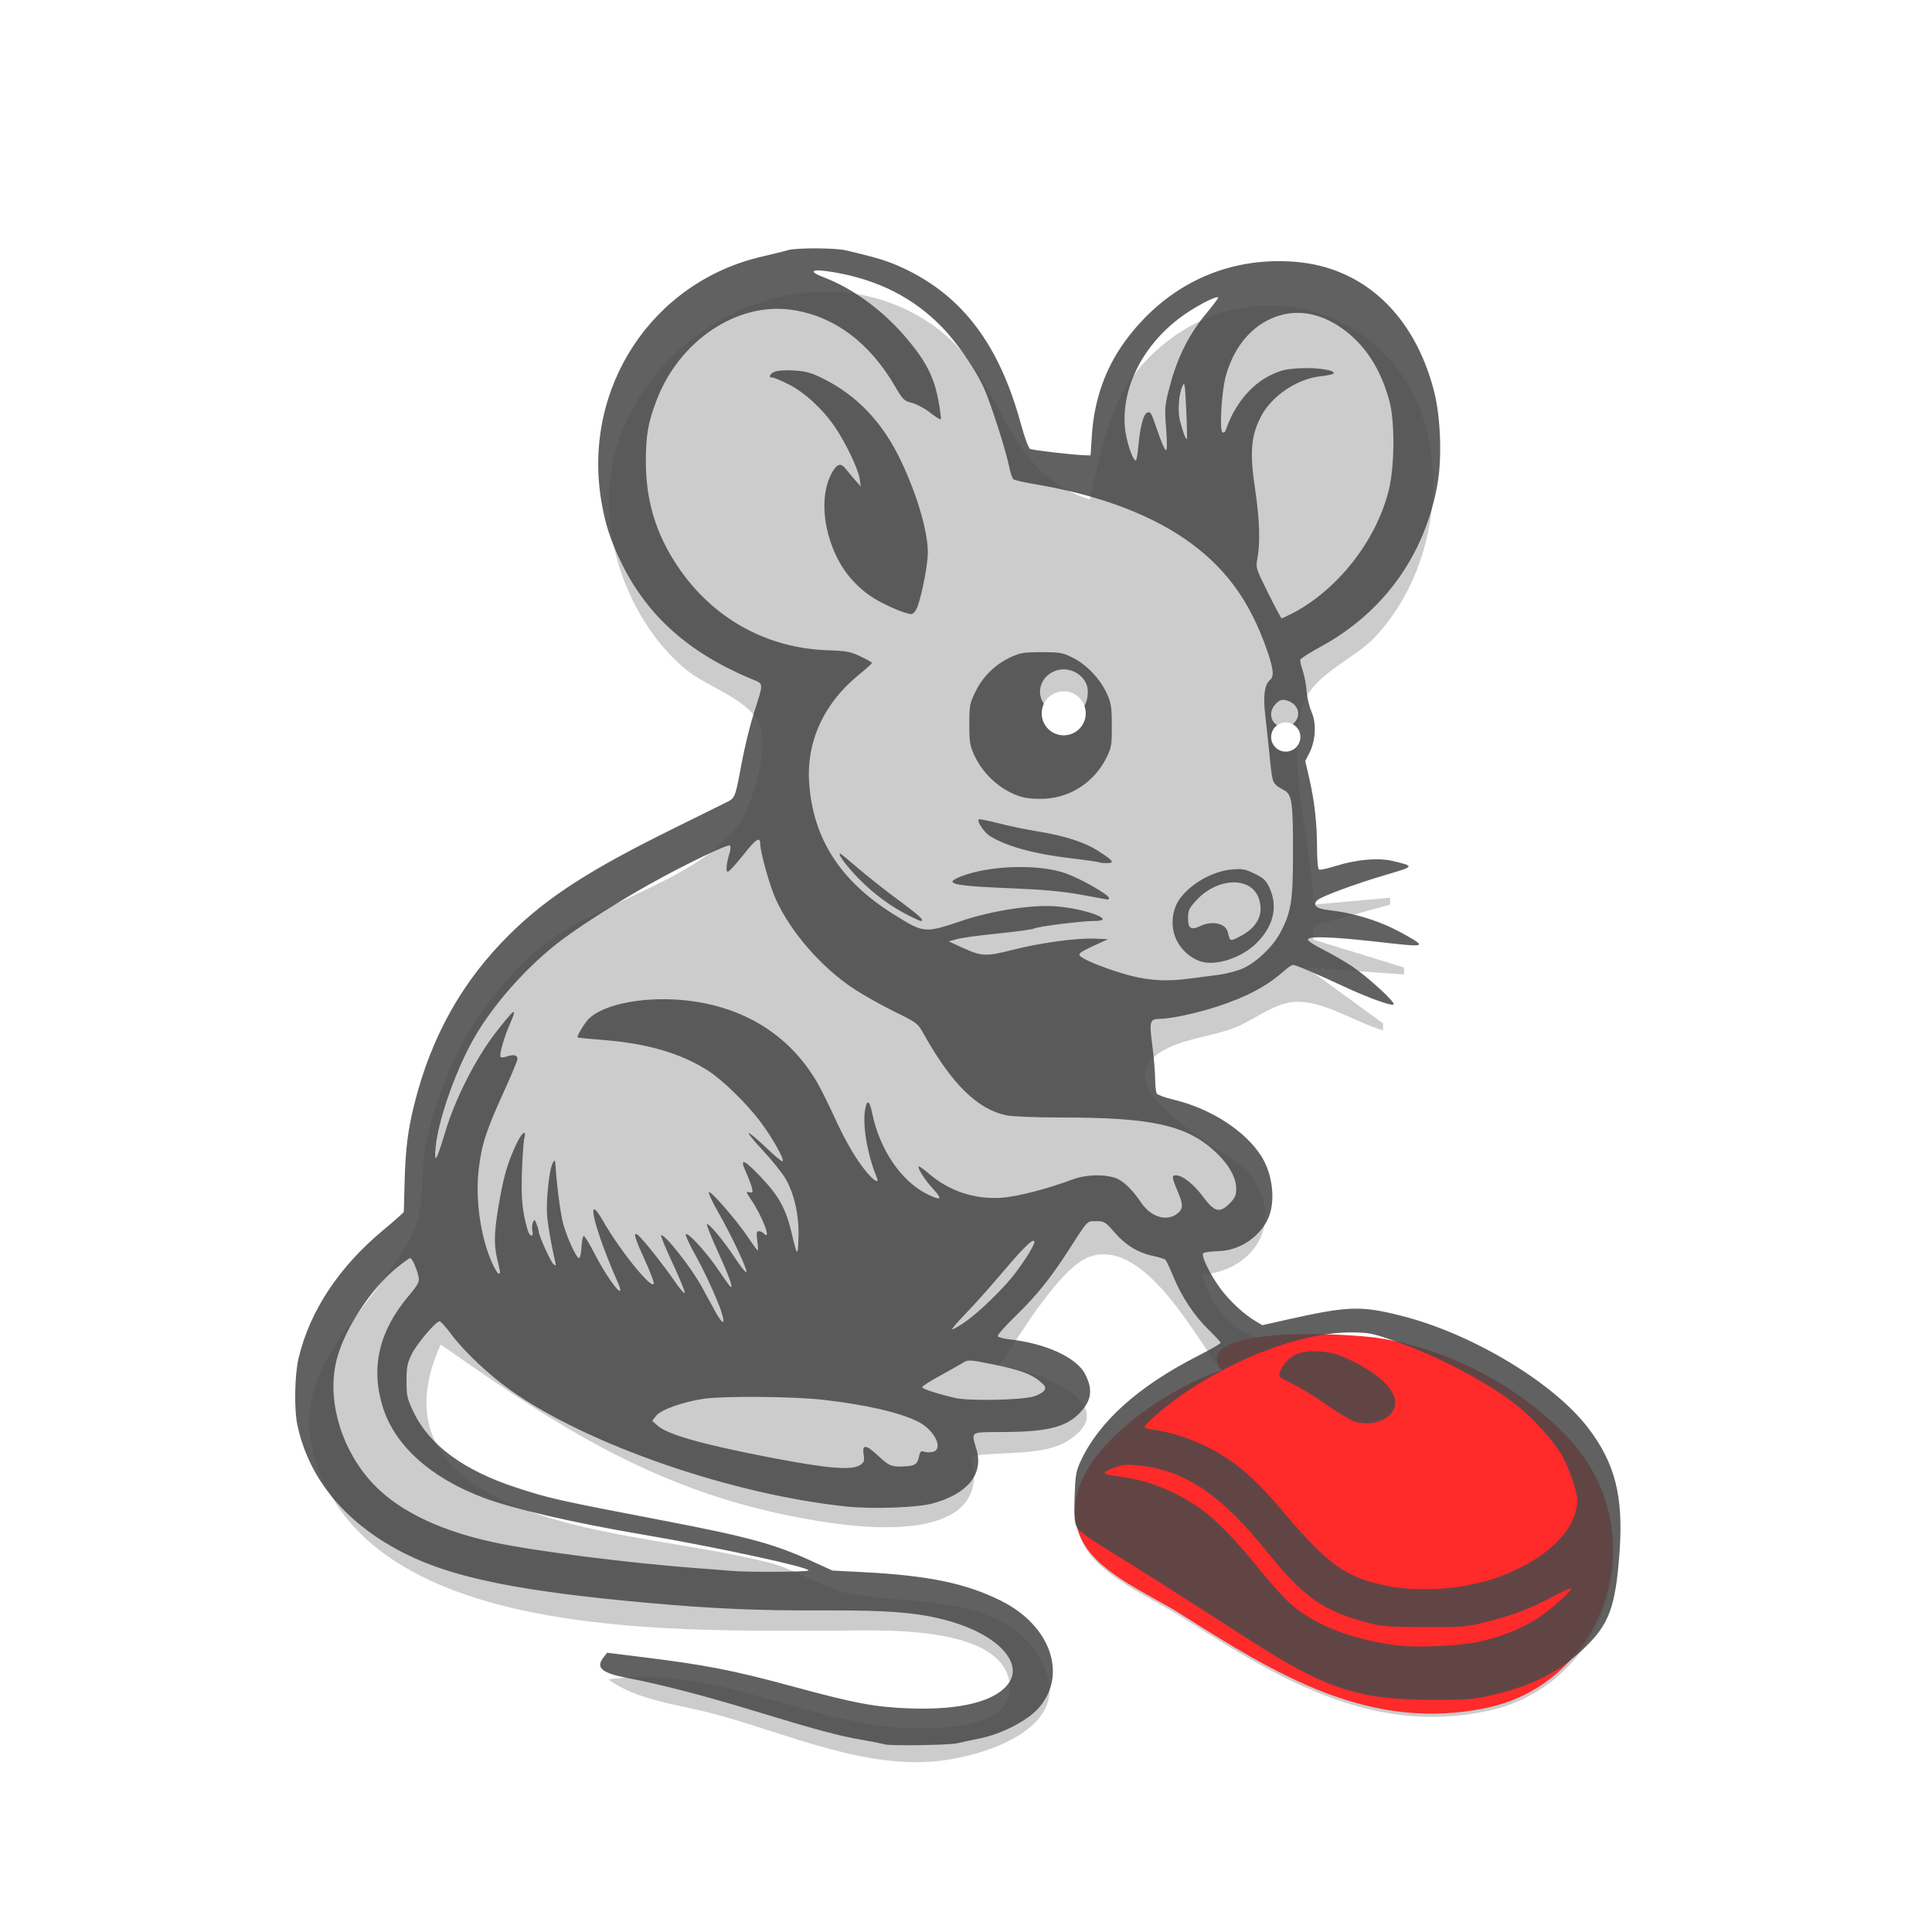 <?xml version="1.0" encoding="UTF-8" standalone="no"?>
<!-- Created with Inkscape (http://www.inkscape.org/) -->

<svg
   width="36.754mm"
   height="36.754mm"
   viewBox="0 0 36.754 36.754"
   version="1.1"
   id="svg1687"
   inkscape:version="1.2.2 (732a01da63, 2022-12-09)"
   sodipodi:docname="empezamos.svg"
   inkscape:export-filename="world.png"
   inkscape:export-xdpi="96"
   inkscape:export-ydpi="96"
   xmlns:inkscape="http://www.inkscape.org/namespaces/inkscape"
   xmlns:sodipodi="http://sodipodi.sourceforge.net/DTD/sodipodi-0.dtd"
   xmlns="http://www.w3.org/2000/svg"
   xmlns:svg="http://www.w3.org/2000/svg">
  <sodipodi:namedview
     id="namedview1689"
     pagecolor="#ffffff"
     bordercolor="#000000"
     borderopacity="0.25"
     inkscape:showpageshadow="2"
     inkscape:pageopacity="0.0"
     inkscape:pagecheckerboard="0"
     inkscape:deskcolor="#d1d1d1"
     inkscape:document-units="mm"
     showgrid="false"
     inkscape:zoom="7.1410774"
     inkscape:cx="54.683625"
     inkscape:cy="70.647603"
     inkscape:window-width="2560"
     inkscape:window-height="1369"
     inkscape:window-x="1912"
     inkscape:window-y="-8"
     inkscape:window-maximized="1"
     inkscape:current-layer="g15924-9" />
  <defs
     id="defs1684">
    <clipPath
       clipPathUnits="userSpaceOnUse"
       id="clipPath4941">
      <g
         id="g4947-7"
         transform="matrix(0.39,0.004,-0.427,0.004,749.013,342.176)"
         style="fill:#b3b3b3">
	<path
   class="st0"
   d="m 454.111,193.473 c -3.617,3.21 -7.4,6.252 -11.391,9.095 -9.236,6.546 -14.26,10.143 -17.404,12.866 9.216,20.58 14.875,43.094 15.996,66.857 h -66.418 -17.61 -92.449 V 170.384 h -17.671 -70.307 c 2.769,-6.606 5.732,-12.886 8.915,-18.731 9.522,-17.564 20.753,-31.484 32.724,-40.786 0.901,-0.7 1.802,-1.321 2.703,-1.975 5.479,-1.028 11.064,-1.749 16.696,-2.296 -0.327,-3.737 -0.554,-7.487 -0.554,-11.257 0,-8.348 0.814,-16.503 2.322,-24.417 -54.439,3.977 -103.533,27.693 -139.848,64.022 -39.939,39.919 -64.702,95.252 -64.689,156.184 -0.014,60.932 24.75,116.265 64.689,156.184 39.912,39.939 95.245,64.703 156.184,64.689 60.939,0.014 116.266,-24.75 156.184,-64.689 39.938,-39.918 64.695,-95.251 64.689,-156.184 0.007,-35.028 -8.214,-68.193 -22.761,-97.655 z M 124.813,159.941 c 17.27,-17.264 37.903,-31.09 60.812,-40.492 -10.918,14.133 -20.213,31.404 -27.76,50.936 h -42.661 c 3.083,-3.591 6.259,-7.101 9.609,-10.444 z m -23.082,28.113 h 49.955 c -8.708,28.134 -13.86,60.165 -14.634,94.238 H 70.688 c 1.634,-34.814 12.832,-67.044 31.043,-94.238 z m -7.227,194.368 c -13.92,-24.55 -22.408,-52.538 -23.816,-82.46 h 66.424 c 0.674,29.435 4.624,57.275 11.317,82.46 z m 30.309,39.892 c -6.886,-6.887 -13.2,-14.334 -18.938,-22.221 h 47.833 c 4.691,14.053 10.17,27.193 16.529,38.931 4.711,8.675 9.876,16.616 15.422,23.803 -22.922,-9.403 -43.562,-23.243 -60.846,-40.513 z m 122.351,54.119 c -8.835,-0.414 -17.496,-1.475 -25.958,-3.07 -0.908,-0.654 -1.808,-1.274 -2.71,-1.968 -17.971,-13.948 -34.206,-38.357 -45.664,-69.701 -0.186,-0.52 -0.353,-1.081 -0.547,-1.602 h 74.879 z m 0,-94.011 H 166.68 c -7,-24.758 -11.251,-52.725 -11.965,-82.46 h 92.449 z m 0,-100.13 h -92.509 c 0.814,-34.54 6.453,-66.744 15.568,-94.238 h 76.94 v 94.238 z m 17.671,17.671 h 92.509 c -0.701,29.729 -4.985,57.702 -11.985,82.46 h -80.524 z m 28.668,171.432 c -0.894,0.694 -1.802,1.314 -2.71,1.968 -8.462,1.595 -17.123,2.656 -25.958,3.07 v -76.34 h 74.898 c -3.964,11.044 -8.488,21.28 -13.506,30.509 -9.522,17.563 -20.753,31.477 -32.724,40.793 z m 93.69,-49.081 c -17.283,17.264 -37.91,31.097 -60.825,40.506 11.691,-15.135 21.574,-33.792 29.388,-55.04 0.921,-2.496 1.749,-5.112 2.603,-7.688 h 47.766 c -5.74,7.888 -12.052,15.335 -18.932,22.222 z m 30.302,-39.892 H 363.69 c 6.673,-25.165 10.584,-53.051 11.257,-82.46 h 66.365 c -1.408,29.923 -9.903,57.91 -23.817,82.46 z"
   id="path4943"
   style="fill:#b3b3b3" />

	<path
   class="st0"
   d="m 313.762,173.741 c 22.468,15.949 27.434,19.746 35.341,34.833 6.253,11.945 16.39,32.885 16.39,32.885 0.48,0.954 1.448,1.562 2.522,1.562 1.061,0 2.049,-0.608 2.522,-1.562 0,0 10.143,-20.94 16.396,-32.885 7.894,-15.088 12.866,-18.884 35.341,-34.833 24.63,-17.47 41.086,-45.911 41.086,-78.402 C 463.359,42.688 420.665,0 368.014,0 c -52.658,0 -95.332,42.688 -95.332,95.339 0,32.491 16.443,60.931 41.08,78.402 z M 368.014,55.013 c 22.275,0 40.332,18.058 40.332,40.326 0,22.274 -18.057,40.332 -40.332,40.332 -22.275,0 -40.326,-18.058 -40.326,-40.332 0.001,-22.268 18.051,-40.326 40.326,-40.326 z"
   id="path4945"
   style="fill:#b3b3b3" />

</g>
    </clipPath>
    <clipPath
       clipPathUnits="userSpaceOnUse"
       id="clipPath4941-4">
      <g
         id="g4947-7-2"
         transform="matrix(0.39,0.004,-0.427,0.004,749.013,342.176)"
         style="fill:#b3b3b3">
	<path
   class="st0"
   d="m 454.111,193.473 c -3.617,3.21 -7.4,6.252 -11.391,9.095 -9.236,6.546 -14.26,10.143 -17.404,12.866 9.216,20.58 14.875,43.094 15.996,66.857 h -66.418 -17.61 -92.449 V 170.384 h -17.671 -70.307 c 2.769,-6.606 5.732,-12.886 8.915,-18.731 9.522,-17.564 20.753,-31.484 32.724,-40.786 0.901,-0.7 1.802,-1.321 2.703,-1.975 5.479,-1.028 11.064,-1.749 16.696,-2.296 -0.327,-3.737 -0.554,-7.487 -0.554,-11.257 0,-8.348 0.814,-16.503 2.322,-24.417 -54.439,3.977 -103.533,27.693 -139.848,64.022 -39.939,39.919 -64.702,95.252 -64.689,156.184 -0.014,60.932 24.75,116.265 64.689,156.184 39.912,39.939 95.245,64.703 156.184,64.689 60.939,0.014 116.266,-24.75 156.184,-64.689 39.938,-39.918 64.695,-95.251 64.689,-156.184 0.007,-35.028 -8.214,-68.193 -22.761,-97.655 z M 124.813,159.941 c 17.27,-17.264 37.903,-31.09 60.812,-40.492 -10.918,14.133 -20.213,31.404 -27.76,50.936 h -42.661 c 3.083,-3.591 6.259,-7.101 9.609,-10.444 z m -23.082,28.113 h 49.955 c -8.708,28.134 -13.86,60.165 -14.634,94.238 H 70.688 c 1.634,-34.814 12.832,-67.044 31.043,-94.238 z m -7.227,194.368 c -13.92,-24.55 -22.408,-52.538 -23.816,-82.46 h 66.424 c 0.674,29.435 4.624,57.275 11.317,82.46 z m 30.309,39.892 c -6.886,-6.887 -13.2,-14.334 -18.938,-22.221 h 47.833 c 4.691,14.053 10.17,27.193 16.529,38.931 4.711,8.675 9.876,16.616 15.422,23.803 -22.922,-9.403 -43.562,-23.243 -60.846,-40.513 z m 122.351,54.119 c -8.835,-0.414 -17.496,-1.475 -25.958,-3.07 -0.908,-0.654 -1.808,-1.274 -2.71,-1.968 -17.971,-13.948 -34.206,-38.357 -45.664,-69.701 -0.186,-0.52 -0.353,-1.081 -0.547,-1.602 h 74.879 z m 0,-94.011 H 166.68 c -7,-24.758 -11.251,-52.725 -11.965,-82.46 h 92.449 z m 0,-100.13 h -92.509 c 0.814,-34.54 6.453,-66.744 15.568,-94.238 h 76.94 v 94.238 z m 17.671,17.671 h 92.509 c -0.701,29.729 -4.985,57.702 -11.985,82.46 h -80.524 z m 28.668,171.432 c -0.894,0.694 -1.802,1.314 -2.71,1.968 -8.462,1.595 -17.123,2.656 -25.958,3.07 v -76.34 h 74.898 c -3.964,11.044 -8.488,21.28 -13.506,30.509 -9.522,17.563 -20.753,31.477 -32.724,40.793 z m 93.69,-49.081 c -17.283,17.264 -37.91,31.097 -60.825,40.506 11.691,-15.135 21.574,-33.792 29.388,-55.04 0.921,-2.496 1.749,-5.112 2.603,-7.688 h 47.766 c -5.74,7.888 -12.052,15.335 -18.932,22.222 z m 30.302,-39.892 H 363.69 c 6.673,-25.165 10.584,-53.051 11.257,-82.46 h 66.365 c -1.408,29.923 -9.903,57.91 -23.817,82.46 z"
   id="path4943-8"
   style="fill:#b3b3b3" />

	<path
   class="st0"
   d="m 313.762,173.741 c 22.468,15.949 27.434,19.746 35.341,34.833 6.253,11.945 16.39,32.885 16.39,32.885 0.48,0.954 1.448,1.562 2.522,1.562 1.061,0 2.049,-0.608 2.522,-1.562 0,0 10.143,-20.94 16.396,-32.885 7.894,-15.088 12.866,-18.884 35.341,-34.833 24.63,-17.47 41.086,-45.911 41.086,-78.402 C 463.359,42.688 420.665,0 368.014,0 c -52.658,0 -95.332,42.688 -95.332,95.339 0,32.491 16.443,60.931 41.08,78.402 z M 368.014,55.013 c 22.275,0 40.332,18.058 40.332,40.326 0,22.274 -18.057,40.332 -40.332,40.332 -22.275,0 -40.326,-18.058 -40.326,-40.332 0.001,-22.268 18.051,-40.326 40.326,-40.326 z"
   id="path4945-8"
   style="fill:#b3b3b3" />

</g>
    </clipPath>
    <filter
       inkscape:collect="always"
       style="color-interpolation-filters:sRGB"
       id="filter11087-3-23-6"
       x="-0.046"
       y="-0.041"
       width="1.093"
       height="1.082">
      <feGaussianBlur
         inkscape:collect="always"
         stdDeviation="0.269"
         id="feGaussianBlur11089-1-1-4" />
    </filter>
  </defs>
  <g
     inkscape:label="Capa 1"
     inkscape:groupmode="layer"
     id="layer1"
     transform="translate(-25.195,-34.383)">
    <g
       id="g1631"
       transform="matrix(2.099,0,0,2.099,-1141.29,-754.836)">
      <g
         style="fill:#ff0000"
         id="g12014-2"
         transform="matrix(-0.894,0,0,0.894,570.675,376.288)">
        <g
           style="fill:#00ccff;fill-opacity:1"
           id="g15924-9"
           transform="matrix(0.041,0,0,0.041,1.051,2.665)">
          <g
             id="g1378-1-2"
             transform="matrix(-20.912,0,0,20.912,1748.544,-8642.654)">
            <g
               id="g1356-3-2-5"
               transform="matrix(1.252,0,0,1.252,67,-115.6)">
              <g
                 id="g1334-8-9">
                <g
                   id="g9051-7-6-6"
                   transform="matrix(-0.073,0,0,0.073,17.125,420.823)">
                  <g
                     id="g7355-1-1-1-3"
                     transform="matrix(12.153,0,0,12.153,487.094,-4845.714)">
                    <path
                       style="fill:#cccccc;stroke:none;stroke-width:0.074;filter:url(#filter11087-3-23-6)"
                       d="m -28.511,400.491 0.074,0.074 z m 0.074,0 0.074,0.074 z m 0.124,0.025 0.05,0.025 z m -2.577,2.205 c -0.163,-0.676 -0.225,-1.215 -0.818,-1.68 -1.045,-0.82 -2.512,-0.269 -2.786,1.011 -0.159,0.742 0.053,1.593 0.578,2.142 0.216,0.226 0.638,0.385 0.747,0.69 0.212,0.59 -0.099,1.523 -0.101,2.148 l -0.818,-0.074 v 0.074 l 0.818,0.223 v 0.149 l -0.966,0.297 v 0.074 l 1.041,-0.074 -0.818,0.595 v 0.074 c 0.286,-0.082 0.593,-0.293 0.892,-0.304 0.244,-0.01 0.453,0.179 0.669,0.268 0.214,0.088 0.45,0.109 0.663,0.195 0.961,0.388 -0.602,1.136 -0.78,1.343 -0.423,0.494 -0.091,1.06 0.488,1.099 -0.355,1.043 -1.052,0.575 -1.858,0.691 -0.769,0.111 -1.549,0.522 -2.073,1.094 -0.898,0.979 -0.397,2.586 0.884,2.859 1.257,0.268 2.258,-0.364 3.27,-1.006 0.314,-0.199 0.841,-0.419 1.027,-0.753 0.45,-0.807 -0.868,-1.653 -1.473,-1.844 0.272,-0.344 0.813,-1.416 1.398,-1.238 0.333,0.101 0.781,0.881 0.98,1.164 -0.31,0.027 -1.38,0.398 -0.726,0.804 0.263,0.164 0.719,0.106 1.023,0.162 -0.227,0.862 0.93,0.791 1.486,0.711 1.7,-0.243 2.803,-0.943 4.162,-1.901 0.482,1.068 -0.251,1.596 -1.264,1.877 -0.731,0.203 -1.495,0.262 -2.23,0.445 -0.311,0.077 -0.577,0.284 -0.892,0.337 -0.63,0.107 -1.534,0.01 -1.952,0.619 -0.504,0.736 0.43,1.072 0.985,1.149 0.817,0.113 1.677,-0.292 2.453,-0.497 0.371,-0.098 0.8,-0.138 1.115,-0.363 -1.09,-0.184 -2.185,0.512 -3.27,0.52 -0.264,0.003 -1.005,-0.011 -1.005,-0.417 0,-0.717 1.471,-0.622 1.896,-0.623 1.54,-0.003 4.513,0.1 5.357,-1.486 0.654,-1.228 -0.422,-1.802 -0.896,-2.75 -0.141,-0.282 -0.073,-0.66 -0.142,-0.966 -0.182,-0.802 -0.568,-1.519 -1.198,-2.059 -0.57,-0.488 -1.775,-0.738 -2.156,-1.368 -0.137,-0.226 -0.324,-0.84 -0.164,-1.078 0.159,-0.238 0.534,-0.344 0.753,-0.526 0.46,-0.382 0.751,-0.993 0.811,-1.585 0.178,-1.734 -1.921,-3.095 -3.406,-2.103 -0.836,0.558 -0.733,1.58 -1.709,1.88 z m 3.097,-2.205 0.05,0.025 z"
                       id="path6021-5-7-8-3" />
                  </g>
                  <path
                     style="fill:#ff2a2a;fill-opacity:1;stroke:none;stroke-width:0.902"
                     d="m 140.662,21.611 0.903,0.9 z m 0.903,0 0.903,0.9 z m 1.506,0.307 0.601,0.307 z M 74.732,156.956 c -9.341,1.341 -18.825,6.328 -25.191,13.25 -10.91,11.862 -4.82,31.328 10.74,34.638 15.27,3.249 27.441,-4.411 39.739,-12.188 3.81,-2.41 10.218,-5.077 12.479,-9.124 5.466,-9.782 -10.542,-20.024 -17.898,-22.345 4.14,-5.344 -13.145,-5.037 -19.87,-4.232 z m 74.662,-135.038 0.602,0.307 z"
                     id="path6021-5-6-6-7-0"
                     sodipodi:nodetypes="ccccccccccccccccccc" />
                  <g
                     id="g7326-9-1-2-5"
                     transform="matrix(12.153,0,0,12.153,-431.276,-4702.825)"
                     style="fill:#494949;fill-opacity:1">
                    <g
                       id="g2120-7-3-7-8-2"
                       transform="matrix(-0.796,0,0,0.796,59.042,52.625)"
                       style="fill:#494949;fill-opacity:1">
                      <g
                         id="g28400-3-8-2-4-4-3"
                         transform="matrix(-0.622,0,0,0.622,21.933,188.106)"
                         style="opacity:0.866;fill:#494949;fill-opacity:1">
                        <path
                           style="fill:#494949;fill-opacity:1;stroke-width:0.041"
                           d="m 10.646,407.704 c 0.011,-0.011 0.233,-0.057 0.494,-0.102 0.515,-0.089 0.982,-0.215 2.376,-0.64 1.01,-0.308 1.967,-0.556 2.652,-0.687 0.582,-0.111 0.715,-0.226 0.529,-0.456 l -0.073,-0.091 -0.703,0.087 c -1.425,0.176 -2,0.288 -3.321,0.647 -1.298,0.353 -1.732,0.434 -2.461,0.462 -1.123,0.043 -1.893,-0.156 -2.157,-0.557 -0.292,-0.443 0.265,-1.024 1.26,-1.312 0.646,-0.187 1.286,-0.243 2.724,-0.237 1.413,0.006 2.369,-0.035 3.791,-0.163 2.737,-0.247 4.161,-0.534 5.196,-1.049 1.273,-0.633 2.084,-1.598 2.333,-2.777 0.072,-0.339 0.058,-1.08 -0.026,-1.434 -0.242,-1.017 -0.867,-1.962 -1.825,-2.758 -0.24,-0.2 -0.437,-0.374 -0.438,-0.387 -5.53e-4,-0.013 -0.008,-0.304 -0.017,-0.645 -0.019,-0.712 -0.07,-1.118 -0.211,-1.681 -0.367,-1.46 -1.035,-2.646 -2.057,-3.652 -0.809,-0.796 -1.707,-1.375 -3.534,-2.276 -0.501,-0.247 -0.995,-0.491 -1.097,-0.543 -0.213,-0.107 -0.203,-0.081 -0.352,-0.875 -0.059,-0.316 -0.173,-0.782 -0.253,-1.036 -0.224,-0.711 -0.231,-0.633 0.072,-0.761 1.332,-0.562 2.212,-1.349 2.765,-2.474 0.241,-0.491 0.358,-0.854 0.442,-1.367 0.393,-2.423 -1.103,-4.686 -3.46,-5.231 -0.239,-0.055 -0.492,-0.118 -0.562,-0.139 -0.169,-0.051 -1.007,-0.049 -1.229,0.003 -0.722,0.17 -0.926,0.234 -1.268,0.395 -1.256,0.594 -2.042,1.64 -2.504,3.331 -0.077,0.284 -0.167,0.529 -0.199,0.545 -0.057,0.029 -0.935,0.131 -1.177,0.137 l -0.124,0.003 -0.029,-0.435 c -0.05,-0.765 -0.293,-1.449 -0.72,-2.029 -0.889,-1.207 -2.186,-1.812 -3.643,-1.699 -1.466,0.114 -2.563,1.129 -2.99,2.768 -0.146,0.558 -0.179,1.447 -0.076,2.023 0.271,1.513 1.153,2.743 2.495,3.477 0.238,0.131 0.441,0.258 0.451,0.284 0.01,0.026 -0.012,0.13 -0.048,0.231 -0.036,0.102 -0.074,0.299 -0.085,0.44 -0.01,0.14 -0.058,0.344 -0.106,0.452 -0.109,0.247 -0.091,0.617 0.044,0.882 l 0.091,0.178 -0.084,0.359 c -0.115,0.495 -0.17,0.981 -0.17,1.505 0,0.244 -0.018,0.455 -0.04,0.469 -0.022,0.014 -0.195,-0.024 -0.383,-0.083 -0.426,-0.134 -0.895,-0.174 -1.197,-0.103 -0.484,0.114 -0.483,0.117 0.125,0.295 0.664,0.195 1.409,0.471 1.49,0.551 0.106,0.106 0.024,0.181 -0.23,0.21 -0.614,0.071 -1.164,0.249 -1.68,0.544 -0.449,0.256 -0.431,0.26 0.652,0.136 0.905,-0.103 1.434,-0.122 1.459,-0.051 0.01,0.029 -0.127,0.122 -0.327,0.223 -0.19,0.095 -0.469,0.256 -0.622,0.358 -0.332,0.222 -0.937,0.777 -0.894,0.821 0.038,0.04 0.559,-0.148 1.068,-0.386 0.59,-0.275 1.037,-0.465 1.094,-0.465 0.028,0 0.115,0.058 0.193,0.128 0.353,0.319 0.801,0.559 1.427,0.764 0.444,0.145 1.013,0.268 1.242,0.268 0.218,0 0.234,0.053 0.166,0.562 -0.033,0.249 -0.061,0.574 -0.062,0.722 -7.95e-4,0.148 -0.017,0.293 -0.035,0.322 -0.019,0.029 -0.187,0.09 -0.375,0.135 -0.794,0.19 -1.543,0.678 -1.882,1.226 -0.25,0.404 -0.303,1.008 -0.121,1.362 0.203,0.393 0.619,0.655 1.059,0.666 0.155,0.004 0.3,0.024 0.32,0.045 0.053,0.053 -0.158,0.479 -0.386,0.781 -0.196,0.259 -0.5,0.538 -0.743,0.681 l -0.142,0.084 -0.536,-0.12 c -1.309,-0.293 -1.581,-0.302 -2.452,-0.082 -1.514,0.382 -3.261,1.429 -4.009,2.401 -0.587,0.763 -0.77,1.482 -0.683,2.682 0.086,1.182 0.223,1.554 0.765,2.069 0.53,0.504 1.102,0.798 1.937,0.995 0.428,0.101 0.543,0.111 1.318,0.111 1.572,7.9e-4 2.29,-0.232 3.894,-1.263 1.609,-1.035 2.454,-1.572 3.058,-1.943 0.447,-0.274 0.653,-0.426 0.698,-0.512 0.05,-0.097 0.06,-0.232 0.047,-0.645 -0.015,-0.454 -0.031,-0.553 -0.125,-0.758 -0.393,-0.856 -1.239,-1.617 -2.524,-2.273 -0.27,-0.138 -0.491,-0.264 -0.491,-0.281 0,-0.017 0.114,-0.142 0.254,-0.278 0.314,-0.306 0.586,-0.716 0.763,-1.148 0.074,-0.181 0.151,-0.344 0.17,-0.362 0.019,-0.018 0.136,-0.054 0.259,-0.08 0.326,-0.068 0.595,-0.231 0.834,-0.507 0.197,-0.227 0.223,-0.242 0.393,-0.242 0.207,0 0.169,-0.04 0.602,0.633 0.387,0.602 0.685,0.971 1.151,1.423 0.215,0.208 0.379,0.397 0.365,0.419 -0.014,0.022 -0.137,0.053 -0.274,0.069 -0.763,0.086 -1.421,0.391 -1.602,0.741 -0.166,0.321 -0.144,0.547 0.078,0.799 0.291,0.332 0.69,0.442 1.627,0.449 0.8,0.006 0.745,-0.028 0.627,0.382 -0.152,0.527 0.198,0.952 0.95,1.155 0.336,0.091 1.3,0.124 1.861,0.064 2.472,-0.263 5.553,-1.329 7.195,-2.489 0.476,-0.337 1.009,-0.837 1.284,-1.208 0.116,-0.156 0.231,-0.284 0.255,-0.284 0.081,0 0.485,0.475 0.599,0.704 0.096,0.194 0.113,0.28 0.113,0.58 0,0.319 -0.014,0.382 -0.149,0.663 -0.343,0.717 -1.077,1.257 -2.213,1.629 -0.715,0.234 -0.875,0.27 -3.19,0.714 -1.794,0.345 -2.362,0.5 -3.148,0.86 l -0.456,0.209 -0.642,0.033 c -1.423,0.073 -2.23,0.24 -2.989,0.619 -1.068,0.533 -1.435,1.602 -0.795,2.314 0.239,0.265 0.787,0.548 1.245,0.641 0.178,0.036 0.403,0.084 0.5,0.107 0.176,0.041 1.511,0.059 1.549,0.021 z m -12.769,-2.214 c -0.517,-0.115 -0.982,-0.308 -1.325,-0.549 -0.31,-0.218 -0.684,-0.563 -0.649,-0.598 0.011,-0.011 0.194,0.073 0.408,0.187 0.472,0.251 0.802,0.377 1.39,0.53 0.426,0.111 0.492,0.117 1.339,0.115 0.834,-0.002 0.917,-0.009 1.305,-0.113 0.891,-0.24 1.334,-0.558 2.088,-1.5 0.966,-1.206 1.738,-1.737 2.695,-1.853 0.31,-0.037 0.382,-0.033 0.582,0.035 0.125,0.043 0.224,0.096 0.219,0.119 -0.005,0.023 -0.135,0.056 -0.29,0.073 -0.598,0.068 -1.177,0.29 -1.73,0.665 -0.336,0.228 -0.794,0.693 -1.28,1.301 -0.223,0.279 -0.525,0.617 -0.672,0.751 -0.51,0.468 -1.331,0.792 -2.32,0.917 -0.425,0.054 -1.347,0.012 -1.759,-0.08 z m 0.391,-1.186 c -0.524,-0.091 -0.87,-0.202 -1.288,-0.412 -0.764,-0.385 -1.213,-0.922 -1.213,-1.451 0,-0.163 0.168,-0.662 0.31,-0.924 0.168,-0.308 0.588,-0.783 0.958,-1.082 0.643,-0.52 1.703,-1.077 2.729,-1.434 0.409,-0.142 0.498,-0.159 0.87,-0.16 0.988,-0.003 2.372,0.494 3.521,1.264 0.44,0.295 0.946,0.727 0.913,0.78 -0.011,0.018 -0.126,0.044 -0.255,0.06 -0.13,0.015 -0.377,0.076 -0.55,0.136 -0.845,0.29 -1.392,0.692 -2.131,1.567 -1.024,1.212 -1.383,1.467 -2.331,1.655 -0.389,0.077 -1.089,0.077 -1.533,5.5e-4 z m 2.308,-3.556 c 0.082,-0.029 0.357,-0.197 0.611,-0.374 0.254,-0.176 0.585,-0.376 0.734,-0.444 0.239,-0.109 0.268,-0.134 0.245,-0.215 -0.042,-0.146 -0.162,-0.292 -0.314,-0.382 -0.226,-0.133 -0.725,-0.114 -1.073,0.041 -0.834,0.372 -1.231,0.802 -1.055,1.142 0.124,0.239 0.524,0.348 0.852,0.231 z m 11.72,3.209 c 0,-0.072 2.002,-0.504 3.575,-0.772 1.489,-0.253 2.783,-0.553 3.413,-0.79 1.136,-0.428 1.906,-1.12 2.165,-1.949 0.264,-0.843 0.083,-1.63 -0.546,-2.379 -0.21,-0.25 -0.244,-0.314 -0.225,-0.413 0.034,-0.17 0.141,-0.412 0.182,-0.412 0.02,0 0.16,0.102 0.311,0.227 0.537,0.443 1.091,1.288 1.262,1.927 0.22,0.817 -0.04,1.828 -0.662,2.572 -0.54,0.647 -1.453,1.114 -2.704,1.385 -0.875,0.189 -2.902,0.447 -4.391,0.558 -0.319,0.024 -0.645,0.049 -0.725,0.057 -0.345,0.032 -1.657,0.024 -1.657,-0.011 z m -1.114,-2.267 c -0.082,-0.058 -0.093,-0.091 -0.071,-0.228 0.036,-0.226 -0.057,-0.213 -0.331,0.047 -0.222,0.21 -0.281,0.231 -0.597,0.209 -0.181,-0.013 -0.232,-0.053 -0.264,-0.213 -0.021,-0.105 -0.04,-0.122 -0.112,-0.099 -0.047,0.015 -0.132,0.016 -0.187,0.002 -0.233,-0.059 -0.036,-0.466 0.31,-0.643 0.398,-0.203 1.147,-0.375 2.075,-0.478 0.635,-0.07 2.113,-0.082 2.54,-0.02 0.442,0.064 0.924,0.235 1.025,0.364 l 0.087,0.11 -0.12,0.107 c -0.211,0.189 -0.97,0.403 -2.413,0.681 -1.248,0.241 -1.767,0.283 -1.942,0.16 z m -3.729,-1.472 c -0.1,-0.031 -0.203,-0.09 -0.228,-0.131 -0.038,-0.063 -0.022,-0.095 0.099,-0.197 0.188,-0.159 0.45,-0.252 1.049,-0.371 0.465,-0.093 0.494,-0.094 0.601,-0.027 0.061,0.039 0.284,0.165 0.495,0.28 0.211,0.115 0.383,0.226 0.383,0.245 0,0.037 -0.301,0.136 -0.704,0.232 -0.293,0.07 -1.434,0.048 -1.694,-0.032 z m 1.49,-1.594 c -0.31,-0.209 -0.876,-0.761 -1.116,-1.088 -0.29,-0.395 -0.44,-0.666 -0.37,-0.666 0.07,0 0.275,0.213 0.76,0.787 0.202,0.239 0.516,0.589 0.698,0.777 0.182,0.188 0.313,0.342 0.291,0.342 -0.021,0 -0.14,-0.068 -0.263,-0.151 z m 5.22,-0.211 c 0.093,-0.285 0.374,-0.897 0.583,-1.267 0.113,-0.201 0.198,-0.388 0.188,-0.414 -0.028,-0.073 -0.46,0.403 -0.719,0.791 -0.125,0.188 -0.238,0.342 -0.25,0.342 -0.046,0 0.045,-0.246 0.286,-0.776 0.138,-0.304 0.242,-0.562 0.23,-0.574 -0.036,-0.036 -0.361,0.354 -0.605,0.725 -0.126,0.192 -0.237,0.328 -0.246,0.301 -0.02,-0.06 0.332,-0.804 0.615,-1.299 0.116,-0.202 0.203,-0.389 0.194,-0.415 -0.02,-0.061 -0.599,0.603 -0.845,0.971 -0.103,0.154 -0.196,0.28 -0.206,0.28 -0.01,0 -0.007,-0.093 0.009,-0.207 0.022,-0.165 0.015,-0.207 -0.032,-0.207 -0.033,0 -0.081,0.022 -0.108,0.049 -0.177,0.177 0.025,-0.36 0.276,-0.731 0.108,-0.16 0.112,-0.175 0.036,-0.156 -0.075,0.019 -0.081,0.008 -0.055,-0.098 0.016,-0.066 0.074,-0.218 0.128,-0.338 0.144,-0.317 0.048,-0.281 -0.338,0.127 -0.375,0.397 -0.525,0.672 -0.645,1.184 -0.12,0.515 -0.135,0.524 -0.148,0.093 -0.015,-0.476 0.094,-0.954 0.292,-1.28 0.074,-0.122 0.29,-0.388 0.48,-0.592 0.19,-0.204 0.325,-0.37 0.3,-0.37 -0.025,0 -0.195,0.143 -0.377,0.317 -0.182,0.174 -0.342,0.307 -0.354,0.294 -0.041,-0.041 0.218,-0.503 0.47,-0.841 0.302,-0.404 0.818,-0.908 1.141,-1.114 0.568,-0.363 1.294,-0.577 2.197,-0.65 0.323,-0.026 0.593,-0.052 0.6,-0.059 0.02,-0.018 -0.073,-0.187 -0.187,-0.341 -0.254,-0.341 -1.126,-0.541 -2.031,-0.466 -1.293,0.107 -2.318,0.724 -2.926,1.764 -0.081,0.138 -0.253,0.483 -0.382,0.766 -0.245,0.537 -0.49,0.948 -0.72,1.21 -0.143,0.163 -0.24,0.205 -0.188,0.082 0.204,-0.487 0.315,-1.139 0.251,-1.477 -0.04,-0.215 -0.094,-0.184 -0.15,0.089 -0.16,0.777 -0.613,1.45 -1.167,1.733 -0.314,0.16 -0.36,0.128 -0.146,-0.101 0.179,-0.192 0.345,-0.452 0.311,-0.486 -0.009,-0.009 -0.113,0.066 -0.231,0.166 -0.427,0.365 -0.975,0.545 -1.54,0.508 -0.34,-0.022 -0.979,-0.187 -1.542,-0.396 -0.263,-0.098 -0.619,-0.115 -0.88,-0.042 -0.18,0.05 -0.38,0.234 -0.592,0.547 -0.208,0.306 -0.547,0.409 -0.77,0.233 -0.136,-0.107 -0.136,-0.183 -0.006,-0.494 0.123,-0.292 0.127,-0.331 0.031,-0.331 -0.14,2.8e-4 -0.38,0.189 -0.578,0.455 -0.25,0.336 -0.36,0.365 -0.573,0.152 -0.118,-0.118 -0.144,-0.175 -0.144,-0.315 0,-0.246 0.161,-0.531 0.453,-0.801 0.613,-0.568 1.357,-0.734 3.284,-0.734 0.559,-2e-5 1.076,-0.02 1.201,-0.046 0.624,-0.131 1.172,-0.667 1.771,-1.733 0.141,-0.252 0.147,-0.256 0.642,-0.499 0.275,-0.135 0.669,-0.356 0.876,-0.493 0.692,-0.457 1.353,-1.217 1.674,-1.925 0.125,-0.275 0.33,-1.004 0.331,-1.174 7.96e-4,-0.184 0.086,-0.131 0.375,0.235 0.162,0.206 0.312,0.364 0.332,0.352 0.038,-0.024 0.017,-0.204 -0.048,-0.41 -0.021,-0.067 -0.024,-0.137 -0.005,-0.155 0.039,-0.039 0.974,0.411 1.724,0.831 0.668,0.374 1.421,0.85 1.86,1.176 0.763,0.565 1.542,1.444 1.961,2.212 0.386,0.707 0.735,1.724 0.784,2.287 0.032,0.366 -0.021,0.276 -0.21,-0.352 -0.21,-0.699 -0.636,-1.543 -1.063,-2.105 -0.189,-0.249 -0.368,-0.46 -0.397,-0.47 -0.033,-0.011 -0.012,0.074 0.057,0.225 0.132,0.292 0.251,0.705 0.214,0.742 -0.015,0.015 -0.079,0.009 -0.143,-0.013 -0.138,-0.048 -0.22,-0.027 -0.22,0.057 0,0.034 0.138,0.363 0.306,0.732 0.37,0.811 0.469,1.12 0.529,1.652 0.073,0.643 -0.042,1.445 -0.285,1.991 -0.058,0.131 -0.122,0.238 -0.142,0.238 -0.046,0 -0.047,0.012 0.03,-0.319 0.077,-0.329 0.064,-0.612 -0.059,-1.297 -0.092,-0.51 -0.179,-0.798 -0.357,-1.173 -0.117,-0.248 -0.22,-0.322 -0.169,-0.122 0.016,0.063 0.039,0.381 0.051,0.708 0.021,0.573 -0.007,0.867 -0.12,1.259 -0.046,0.159 -0.138,0.175 -0.102,0.018 0.011,-0.049 0.005,-0.126 -0.013,-0.172 -0.031,-0.077 -0.036,-0.074 -0.079,0.034 -0.025,0.064 -0.046,0.135 -0.046,0.158 0,0.084 -0.256,0.653 -0.316,0.703 -0.053,0.044 -0.059,0.037 -0.039,-0.049 0.081,-0.349 0.151,-0.744 0.173,-0.983 0.029,-0.314 -0.044,-1.01 -0.12,-1.142 -0.046,-0.081 -0.051,-0.074 -0.061,0.078 -0.025,0.401 -0.103,0.994 -0.159,1.212 -0.075,0.289 -0.287,0.755 -0.344,0.755 -0.023,0 -0.047,-0.107 -0.054,-0.238 -0.007,-0.131 -0.029,-0.238 -0.049,-0.238 -0.02,0 -0.125,0.171 -0.232,0.38 -0.206,0.399 -0.478,0.801 -0.543,0.801 -0.021,0 -0.007,-0.07 0.031,-0.155 0.514,-1.154 0.734,-2.057 0.328,-1.346 -0.356,0.624 -1.041,1.472 -1.088,1.347 -0.011,-0.028 0.075,-0.257 0.191,-0.509 0.225,-0.489 0.263,-0.632 0.142,-0.532 -0.107,0.088 -0.551,0.649 -0.78,0.983 -0.113,0.166 -0.213,0.281 -0.221,0.256 -0.008,-0.025 0.108,-0.309 0.258,-0.631 0.15,-0.322 0.264,-0.595 0.253,-0.607 -0.058,-0.058 -0.647,0.685 -0.879,1.111 -0.069,0.125 -0.196,0.358 -0.282,0.517 -0.161,0.295 -0.232,0.312 -0.141,0.032 z M 4.115,391.235 c -0.159,-0.022 -0.436,-0.058 -0.615,-0.08 -0.179,-0.022 -0.425,-0.086 -0.549,-0.143 -0.293,-0.134 -0.638,-0.464 -0.796,-0.761 -0.236,-0.443 -0.274,-0.677 -0.276,-1.687 -0.003,-1.119 0.021,-1.287 0.191,-1.381 0.255,-0.141 0.25,-0.13 0.307,-0.694 0.03,-0.294 0.074,-0.709 0.099,-0.922 0.048,-0.411 0.015,-0.656 -0.102,-0.753 -0.093,-0.077 -0.076,-0.244 0.066,-0.649 0.353,-1.008 0.838,-1.696 1.6,-2.268 0.817,-0.613 1.969,-1.054 3.367,-1.29 0.239,-0.04 0.456,-0.089 0.482,-0.109 0.026,-0.02 0.069,-0.15 0.097,-0.29 0.066,-0.333 0.395,-1.355 0.538,-1.671 0.187,-0.411 0.575,-0.975 0.908,-1.317 0.606,-0.625 1.372,-1.013 2.317,-1.174 0.474,-0.081 0.582,-0.031 0.228,0.105 -0.637,0.243 -1.277,0.712 -1.778,1.301 -0.429,0.505 -0.602,0.842 -0.697,1.359 -0.038,0.207 -0.06,0.386 -0.049,0.397 0.011,0.011 0.113,-0.053 0.227,-0.143 0.114,-0.09 0.29,-0.184 0.391,-0.21 0.171,-0.043 0.197,-0.069 0.372,-0.368 0.546,-0.936 1.307,-1.498 2.205,-1.632 1.177,-0.175 2.422,0.655 2.915,1.944 0.183,0.477 0.232,0.762 0.23,1.334 -0.003,0.836 -0.219,1.543 -0.683,2.235 -0.75,1.118 -1.909,1.764 -3.238,1.806 -0.386,0.012 -0.479,0.029 -0.692,0.131 -0.135,0.064 -0.247,0.127 -0.248,0.141 -0.001,0.013 0.122,0.124 0.273,0.247 0.759,0.616 1.14,1.441 1.077,2.336 -0.084,1.196 -0.669,2.105 -1.814,2.82 -0.661,0.412 -0.661,0.412 -1.472,0.14 -0.634,-0.212 -1.462,-0.343 -1.981,-0.312 -0.64,0.038 -1.398,0.317 -0.862,0.317 0.271,0 1.207,0.118 1.291,0.162 0.037,0.02 0.39,0.068 0.785,0.108 0.395,0.039 0.792,0.094 0.884,0.121 l 0.167,0.049 -0.283,0.129 c -0.428,0.195 -0.508,0.199 -1.081,0.054 -0.608,-0.154 -1.384,-0.26 -1.775,-0.243 l -0.286,0.012 0.207,0.094 c 0.331,0.151 0.405,0.193 0.41,0.237 0.006,0.057 -0.296,0.198 -0.754,0.351 -0.592,0.198 -1.037,0.244 -1.603,0.165 z m -0.255,-0.37 c 0.209,-0.067 0.395,-0.224 0.507,-0.429 0.147,-0.27 0.132,-0.637 -0.037,-0.893 -0.219,-0.33 -0.707,-0.615 -1.121,-0.654 -0.241,-0.022 -0.297,-0.013 -0.505,0.089 -0.197,0.096 -0.248,0.146 -0.321,0.306 -0.183,0.405 -0.086,0.82 0.277,1.183 0.318,0.318 0.874,0.502 1.2,0.398 z m -0.84,-0.538 c -0.373,-0.19 -0.518,-0.478 -0.409,-0.809 0.16,-0.486 0.888,-0.468 1.348,0.034 0.153,0.167 0.176,0.216 0.176,0.38 0,0.226 -0.063,0.266 -0.266,0.17 -0.258,-0.122 -0.545,-0.056 -0.59,0.137 -0.047,0.199 -0.044,0.198 -0.259,0.088 z m 7.125,-0.451 c 0.388,-0.197 0.75,-0.464 1.067,-0.788 0.263,-0.268 0.468,-0.544 0.404,-0.544 -0.011,0 -0.184,0.141 -0.384,0.314 -0.2,0.173 -0.592,0.482 -0.871,0.688 -0.452,0.333 -0.576,0.449 -0.476,0.447 0.017,-2.8e-4 0.135,-0.053 0.261,-0.117 z m -3.71,-0.446 c 0.387,-0.071 0.806,-0.11 1.491,-0.138 0.979,-0.04 1.277,-0.075 1.274,-0.147 -10e-4,-0.023 -0.086,-0.073 -0.189,-0.112 -0.639,-0.241 -1.691,-0.267 -2.265,-0.056 -0.323,0.119 -0.911,0.456 -0.911,0.523 0,0.021 0.014,0.036 0.031,0.034 0.017,-0.002 0.273,-0.049 0.57,-0.104 z m -0.39,-0.696 c 0.009,-0.009 0.278,-0.048 0.597,-0.086 0.803,-0.095 1.384,-0.254 1.748,-0.476 0.127,-0.078 0.29,-0.318 0.246,-0.362 -0.012,-0.012 -0.204,0.026 -0.428,0.084 -0.223,0.058 -0.602,0.137 -0.841,0.175 -0.586,0.094 -1.012,0.233 -1.314,0.428 -0.317,0.205 -0.349,0.253 -0.166,0.253 0.077,0 0.148,-0.007 0.158,-0.017 z m 1.657,-1.404 c 0.432,-0.123 0.826,-0.465 1.026,-0.892 0.097,-0.208 0.11,-0.286 0.11,-0.671 0,-0.408 -0.009,-0.453 -0.135,-0.709 -0.16,-0.324 -0.42,-0.579 -0.749,-0.733 -0.208,-0.097 -0.286,-0.11 -0.67,-0.11 -0.399,0 -0.455,0.01 -0.674,0.121 -0.297,0.15 -0.581,0.449 -0.725,0.76 -0.096,0.209 -0.109,0.29 -0.111,0.693 -0.002,0.414 0.008,0.476 0.111,0.685 0.256,0.522 0.757,0.859 1.325,0.892 0.178,0.01 0.38,-0.005 0.492,-0.036 z m -1.228,-1.837 c -0.118,-0.077 -0.183,-0.232 -0.183,-0.435 0,-0.333 0.392,-0.571 0.717,-0.435 0.317,0.133 0.41,0.499 0.19,0.75 -0.197,0.224 -0.491,0.273 -0.724,0.12 z m 4.007,-2.227 c 0.406,-0.179 0.639,-0.341 0.883,-0.612 0.548,-0.61 0.756,-1.665 0.446,-2.263 -0.118,-0.227 -0.203,-0.26 -0.312,-0.121 -0.05,0.064 -0.143,0.175 -0.208,0.249 l -0.117,0.133 0.023,-0.163 c 0.028,-0.204 0.294,-0.764 0.527,-1.109 0.259,-0.384 0.656,-0.751 0.997,-0.922 0.161,-0.081 0.319,-0.147 0.35,-0.147 0.098,0 0.061,-0.083 -0.057,-0.129 -0.066,-0.026 -0.244,-0.035 -0.425,-0.022 -0.255,0.018 -0.369,0.052 -0.642,0.191 -0.674,0.344 -1.196,0.88 -1.569,1.612 -0.375,0.736 -0.648,1.624 -0.647,2.109 5.8e-4,0.25 0.118,0.869 0.217,1.148 0.038,0.106 0.088,0.169 0.138,0.176 0.043,0.006 0.222,-0.053 0.396,-0.13 z m -8.605,2.489 c -0.198,-0.17 -0.115,-0.44 0.156,-0.507 0.087,-0.021 0.135,-0.004 0.217,0.078 0.16,0.16 0.123,0.403 -0.073,0.482 -0.14,0.056 -0.181,0.049 -0.301,-0.054 z m 0.053,-2.355 c -0.995,-0.506 -1.833,-1.565 -2.109,-2.666 -0.125,-0.5 -0.134,-1.465 -0.017,-1.906 0.176,-0.665 0.494,-1.174 0.948,-1.521 0.445,-0.34 0.915,-0.459 1.361,-0.346 0.583,0.148 1.026,0.632 1.215,1.33 0.087,0.321 0.136,1.155 0.07,1.196 -0.027,0.017 -0.058,-0.002 -0.073,-0.046 -0.181,-0.538 -0.538,-0.977 -0.962,-1.181 -0.232,-0.111 -0.335,-0.135 -0.649,-0.15 -0.365,-0.017 -0.749,0.044 -0.707,0.112 0.011,0.018 0.135,0.045 0.275,0.06 0.514,0.054 1.067,0.43 1.294,0.881 0.213,0.422 0.237,0.765 0.112,1.597 -0.09,0.602 -0.105,1.108 -0.044,1.434 0.039,0.206 0.036,0.217 -0.23,0.751 -0.148,0.298 -0.279,0.542 -0.29,0.542 -0.011,0 -0.098,-0.04 -0.194,-0.089 z m 3.274,-3.609 c -0.029,-0.383 -0.108,-0.695 -0.183,-0.723 -0.082,-0.032 -0.088,-0.021 -0.234,0.407 -0.072,0.211 -0.15,0.39 -0.173,0.397 -0.028,0.009 -0.03,-0.144 -0.006,-0.466 0.035,-0.463 0.032,-0.495 -0.094,-0.962 -0.16,-0.592 -0.411,-1.084 -0.776,-1.52 -0.147,-0.176 -0.26,-0.328 -0.25,-0.337 0.032,-0.032 0.337,0.115 0.626,0.301 0.913,0.59 1.451,1.555 1.382,2.475 -0.021,0.283 -0.166,0.729 -0.236,0.729 -0.017,0 -0.041,-0.135 -0.053,-0.3 z m -1.028,-0.797 c 0.026,-0.557 0.034,-0.609 0.082,-0.497 0.08,0.187 0.104,0.532 0.052,0.74 -0.058,0.23 -0.127,0.416 -0.148,0.395 -0.008,-0.009 -0.002,-0.296 0.014,-0.638 z"
                           id="path25245-5-7-0-9-8-9" />
                      </g>
                    </g>
                  </g>
                </g>
                <circle
                   style="fill:#ffffff;stroke-width:0.098"
                   id="path1187-4-0-8"
                   cx="8.726"
                   cy="426.385"
                   r="0.208" />
                <circle
                   style="fill:#ffffff;stroke-width:0.065"
                   id="path1187-9-2-9-1"
                   cx="10.823"
                   cy="426.609"
                   r="0.138" />
              </g>
            </g>
          </g>
        </g>
      </g>
    </g>
  </g>
</svg>
